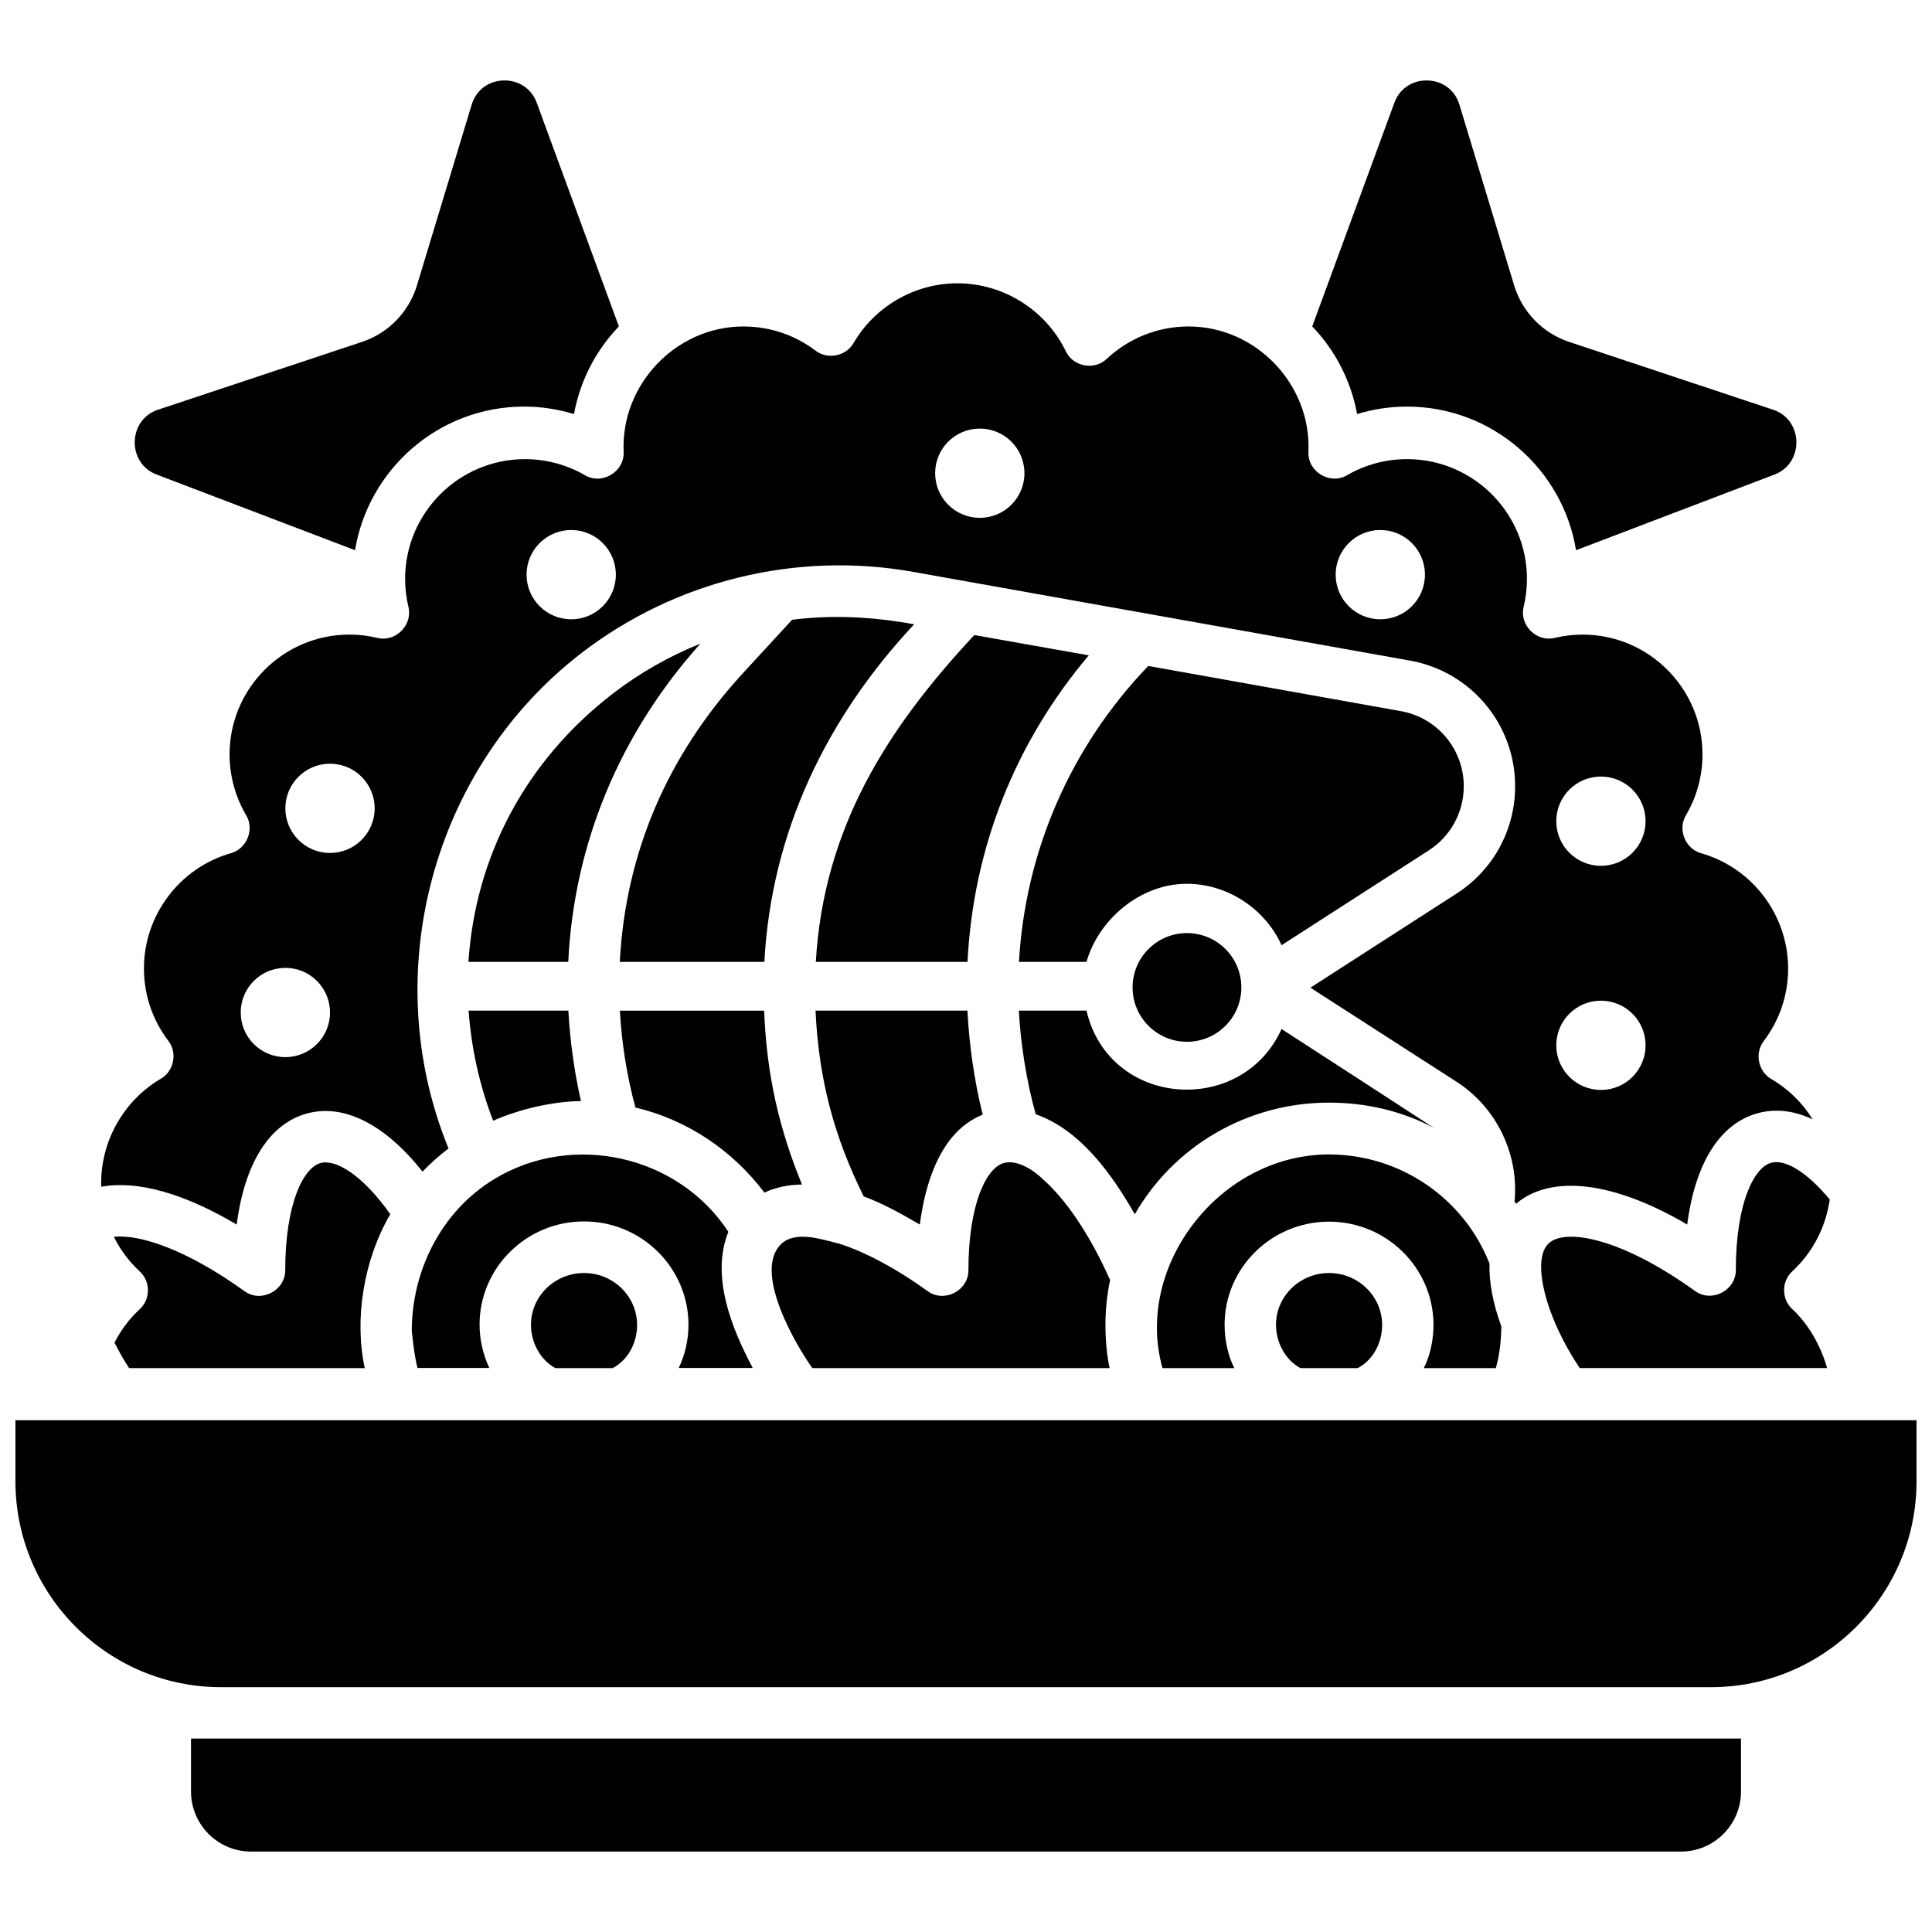 <?xml version="1.0" encoding="UTF-8"?>
<!-- Uploaded to: ICON Repo, www.svgrepo.com, Generator: ICON Repo Mixer Tools -->
<svg width="800px" height="800px" version="1.1" viewBox="144 144 512 512" xmlns="http://www.w3.org/2000/svg">
 <defs>
  <clipPath id="a">
   <path d="m148.09 520h503.81v72h-503.81z"/>
  </clipPath>
 </defs>
 <path d="m516.88 251.75c22.516 0 41.254 16.5 44.789 38.059l52.617-20.062c7.883-3.008 7.633-14.5-0.371-17.16l-54.082-17.98c-6.984-2.32-12.43-7.918-14.566-14.969l-14.523-47.953c-2.5-8.262-14.254-8.535-17.203-0.5l-21.785 59.32c6.18 6.441 10.293 14.508 11.895 23.227 4.269-1.309 8.73-1.98 13.23-1.98z"/>
 <path d="m296.11 253.73c1.602-8.719 5.715-16.789 11.895-23.227l-21.785-59.32c-2.949-8.031-14.699-7.762-17.203 0.5l-14.523 47.957c-2.133 7.051-7.578 12.648-14.566 14.969l-54.082 17.98c-8 2.66-8.25 14.152-0.371 17.16l52.617 20.062c3.535-21.559 22.273-38.059 44.789-38.059 4.5 0.004 8.961 0.676 13.23 1.977z"/>
 <path d="m194.62 604.73v14.023c0 8.785 7.125 15.93 15.887 15.93h378.99c8.758 0 15.887-7.144 15.887-15.93l-0.004-14.023z"/>
 <g clip-path="url(#a)">
  <path d="m148.09 520.38v16.164c0 30.094 24.434 54.574 54.465 54.574h394.88c30.031 0 54.465-24.48 54.465-54.574v-16.164z"/>
 </g>
 <path d="m531.91 352.36c0-9.805-7-18.172-16.648-19.895l-66.965-11.977c-20.77 21.629-32.605 49.355-34.262 78.418h17.898c3.031-10.766 13.824-20.691 26.629-20.691 10.668 0 20.691 6.574 25.062 16.277l39.016-25.129c5.801-3.738 9.27-10.098 9.27-17.004z"/>
 <path d="m353.91 308.25-12.988 14.109c-19.934 21.684-31.141 47.488-32.672 76.555h38.312c1.844-34.449 16.5-64.66 39.699-89.477-10.734-1.938-21.508-2.582-32.352-1.188z"/>
 <path d="m268.14 398.91h26.453c1.504-31.219 13.527-60.332 35.031-84.348-8.266 3.328-16.117 7.773-23.289 13.309-23.074 17.809-36.352 43.051-38.195 71.039z"/>
 <path d="m436.95 495.11c0-4.023 0.406-7.93 1.234-11.879-5.57-12.562-12-21.586-17.676-26.602-2.426-2.422-6.824-5.394-10.473-4.422-4.519 1.199-9.387 10.617-9.395 28.457-0.004 5.375-6.391 8.688-10.793 5.516-8.875-6.402-16.855-10.461-23.328-12.562-4.309-1.016-11.711-3.734-15.59 0.148-7.527 7.523 4.481 27.414 8.344 32.797h78.797c-0.746-3.231-1.121-7.609-1.121-11.453z"/>
 <path d="m312.84 495.14c0-7.602-6.309-13.777-14.062-13.777s-14.062 6.144-14.062 13.711c0 4.676 2.449 9.336 6.477 11.488h15.18c4.078-2.148 6.469-6.703 6.469-11.422z"/>
 <path d="m356.53 457.91c-6.027-14.754-9.34-28.855-10.027-46.078h-38.234c0.488 8.613 1.844 17.281 4.129 25.676 13.668 3.215 25.762 11.359 34.176 22.543 2.898-1.359 6.246-2.098 9.957-2.141z"/>
 <path d="m483.62 416.7c-10.469 23.242-45.648 20.965-51.691-4.875h-17.926c0.48 8.613 1.957 18.504 4.477 27.469 11.863 4.113 20.316 16.082 26.254 26.504 10.332-18.023 29.754-29.59 51.48-29.59 9.914 0 19.395 2.262 27.805 6.703-0.449-0.34-40.398-26.211-40.398-26.211z"/>
 <path d="m387.76 468.53c1.41-10.867 5.453-24.691 16.672-29.133-2.277-9.016-3.621-18.957-4.055-27.566h-40.25c0.824 18.301 5.039 33.707 12.773 49.242 4.707 1.703 9.688 4.418 14.859 7.457z"/>
 <path d="m294.62 411.83h-26.434c0.699 9.688 2.832 19.746 6.504 29.172 6.945-3.066 15.738-5.113 23.277-5.211-1.832-7.894-2.934-16.426-3.348-23.961z"/>
 <path d="m174.34 499.82c1.133 2.164 2.414 4.59 3.883 6.746h62.438c-2.797-12.918-0.352-28.57 6.766-40.793-7.586-10.711-14.594-14.594-18.445-13.566-4.519 1.199-9.387 10.621-9.395 28.461-0.004 5.375-6.394 8.688-10.793 5.516-15.227-10.984-27.789-15.18-34.617-14.402 1.703 3.426 4.016 6.539 6.859 9.16 2.887 2.656 2.887 7.34 0 9.996-2.762 2.547-5.008 5.566-6.695 8.883 1.133 2.164 1.688-3.316 0 0 1.133 2.164 1.688-3.316 0 0 1.133 2.164 1.688-3.316 0 0z"/>
 <path d="m225.48 439.05c9.773-2.594 20.609 2.981 30.488 15.441 2.133-2.215 4.438-4.269 6.894-6.133-18.922-46.238-4.371-100.73 35.16-131.24 24.934-19.238 57.008-27.098 88.008-21.562l131.63 23.508c16.148 2.883 27.867 16.883 27.867 33.293 0 11.551-5.797 22.18-15.508 28.438l-38.746 24.949 38.746 24.949c10.566 6.805 16.566 19.207 15.348 31.711 0.137 0.199 0.273 0.398 0.406 0.602 9.379-7.969 26.078-5.824 45.355 5.512 2.109-16.309 8.695-26.848 18.773-29.527 4.883-1.297 9.75-0.586 14.477 1.656-2.707-4.352-6.449-8.07-11.008-10.719-3.422-1.984-4.418-6.832-1.992-10.008 4.246-5.566 6.492-12.227 6.492-19.254 0-14.148-9.5-26.715-23.102-30.562-4.141-1.172-6.223-6.266-4.004-10.016 2.887-4.875 4.414-10.461 4.414-16.148 0-17.512-14.254-31.762-31.773-31.762-2.488 0-4.984 0.297-7.426 0.879-4.797 1.152-9.363-3.379-8.207-8.199 0.586-2.445 0.883-4.945 0.883-7.426 0-17.512-14.254-31.758-31.773-31.758-5.59 0-11.094 1.48-15.918 4.277-4.519 2.621-10.465-0.938-10.219-6.199 0.805-17.816-13.859-33.234-31.734-33.234-8.109 0-15.832 3.059-21.746 8.617-3.266 3.066-8.844 2.047-10.797-2.004-5.285-10.965-16.562-18.051-28.73-18.051-11.305 0-21.867 6.082-27.562 15.875-1.984 3.414-6.82 4.41-10 2.004-5.559-4.211-12.188-6.438-19.172-6.438-17.871 0-32.539 15.418-31.734 33.234 0.246 5.219-5.664 8.844-10.219 6.199-4.824-2.797-10.328-4.277-15.918-4.277-17.52 0-31.773 14.246-31.773 31.754 0 2.484 0.297 4.981 0.883 7.422 1.148 4.793-3.379 9.363-8.207 8.203-2.445-0.586-4.945-0.883-7.426-0.883-17.52 0-31.773 14.246-31.773 31.754 0 5.684 1.527 11.27 4.414 16.145 2.231 3.766 0.141 8.84-4.004 10.016-13.602 3.848-23.102 16.41-23.102 30.547 0 7.008 2.242 13.656 6.492 19.227 2.434 3.191 1.434 8.02-1.992 10.008-10.039 5.832-16.227 17.043-15.812 28.633 9.398-1.754 21.848 1.68 35.891 10.02 2.106-16.277 8.688-26.797 18.758-29.473 9.77-2.594-10.07 2.676 0 0 9.77-2.594-10.07 2.676 0 0 9.77-2.594-10.07 2.676 0 0 9.77-2.594-10.07 2.676 0 0 9.77-2.594-10.07 2.676 0 0 9.77-2.594-10.07 2.676 0 0 9.77-2.594-10.07 2.676 0 0 9.77-2.594-10.07 2.676 0 0 9.77-2.594-10.07 2.676 0 0 9.77-2.594-10.07 2.676 0 0 9.77-2.594-10.07 2.676 0 0 9.77-2.594-10.07 2.676 0 0 9.77-2.594-10.07 2.676 0 0 9.77-2.594-10.07 2.676 0 0zm342.78-89.254c6.535 0 11.832 5.297 11.832 11.828 0 6.535-5.297 11.828-11.832 11.828-6.535 0-11.832-5.297-11.832-11.828s5.297-11.828 11.832-11.828zm0 59.395c6.535 0 11.832 5.297 11.832 11.828 0 6.535-5.297 11.828-11.832 11.828-6.535 0-11.832-5.297-11.832-11.828s5.297-11.828 11.832-11.828zm-58.465-124.73c6.535 0 11.832 5.297 11.832 11.828 0 6.535-5.297 11.828-11.832 11.828-6.535 0-11.832-5.297-11.832-11.828 0-6.535 5.297-11.828 11.832-11.828zm-106.14-26.883c6.535 0 11.832 5.297 11.832 11.828 0 6.535-5.297 11.828-11.832 11.828-6.535 0-11.832-5.297-11.832-11.828s5.297-11.828 11.832-11.828zm-108.28 26.883c6.535 0 11.832 5.297 11.832 11.828 0 6.535-5.297 11.828-11.832 11.828s-11.832-5.297-11.832-11.828c0-6.535 5.301-11.828 11.832-11.828zm-63.918 61.93c6.535 0 11.832 5.297 11.832 11.828s-5.297 11.828-11.832 11.828-11.832-5.297-11.832-11.828 5.297-11.828 11.832-11.828zm-11.832 54.105c6.535 0 11.832 5.297 11.832 11.828s-5.297 11.828-11.832 11.828-11.832-5.297-11.832-11.828 5.297-11.828 11.832-11.828z"/>
 <path d="m254.64 506.52h19.039c-1.668-3.535-2.586-7.438-2.586-11.5 0-15.07 12.418-27.332 27.68-27.332 15.262 0 27.68 12.289 27.68 27.395 0 4.039-0.91 7.922-2.574 11.441h19.605c-5.547-10.406-11.203-24.352-6.461-36.09-13.281-20.258-41.176-26.551-61.93-14.035-14.41 8.695-22.047 24.785-21.961 40.496 0-0.531 0.527 5.973 1.508 9.625z"/>
 <path d="m360.2 398.91h40.199c1.52-30.141 12.586-58.082 32.133-81.234l-30.336-5.379c-23.133 24.82-39.914 51.09-41.996 86.613z"/>
 <path d="m496.21 449.94c-29.086 0-51.73 29.707-44.133 56.621h19.039c-1.668-3.231-2.586-7.422-2.586-11.484 0-15.07 12.418-27.324 27.68-27.324 15.262 0 27.68 12.277 27.68 27.383 0 4.039-0.91 8.199-2.574 11.43h19.09c0.949-3.231 1.438-7.316 1.457-11.074-0.016-0.043-0.027-0.078-0.043-0.121-2.195-6.07-3.234-11.629-3.086-16.523-6.809-17.348-23.711-28.906-42.523-28.906z"/>
 <path d="m510.28 495.14c0-7.602-6.309-13.777-14.062-13.777s-14.062 6.144-14.062 13.711c0 4.676 2.449 9.336 6.477 11.488h15.18c4.074-2.148 6.469-6.703 6.469-11.422z"/>
 <path d="m613.4 452.14c-4.519 1.199-9.387 10.629-9.391 28.484-0.004 5.375-6.391 8.688-10.793 5.516-19.41-14.004-34.539-16.895-38.918-12.512-1.203 1.207-1.863 3.242-1.883 5.973v0.02c-0.035 6.043 3.047 16.168 10.23 26.934h65.559c-1.512-5.383-4.684-11.441-9.238-15.637-2.887-2.66-2.887-7.34 0-10 5.422-5 8.91-11.766 9.93-19.039-6.039-7.301-11.781-10.727-15.496-9.738-4.519 1.203 3.715-0.988 0 0-4.519 1.203 3.715-0.988 0 0z"/>
 <path d="m472.97 405.68c0 7.953-6.453 14.402-14.414 14.402-7.957 0-14.41-6.449-14.41-14.402 0-7.957 6.453-14.402 14.41-14.402 7.961 0 14.414 6.445 14.414 14.402"/>
</svg>